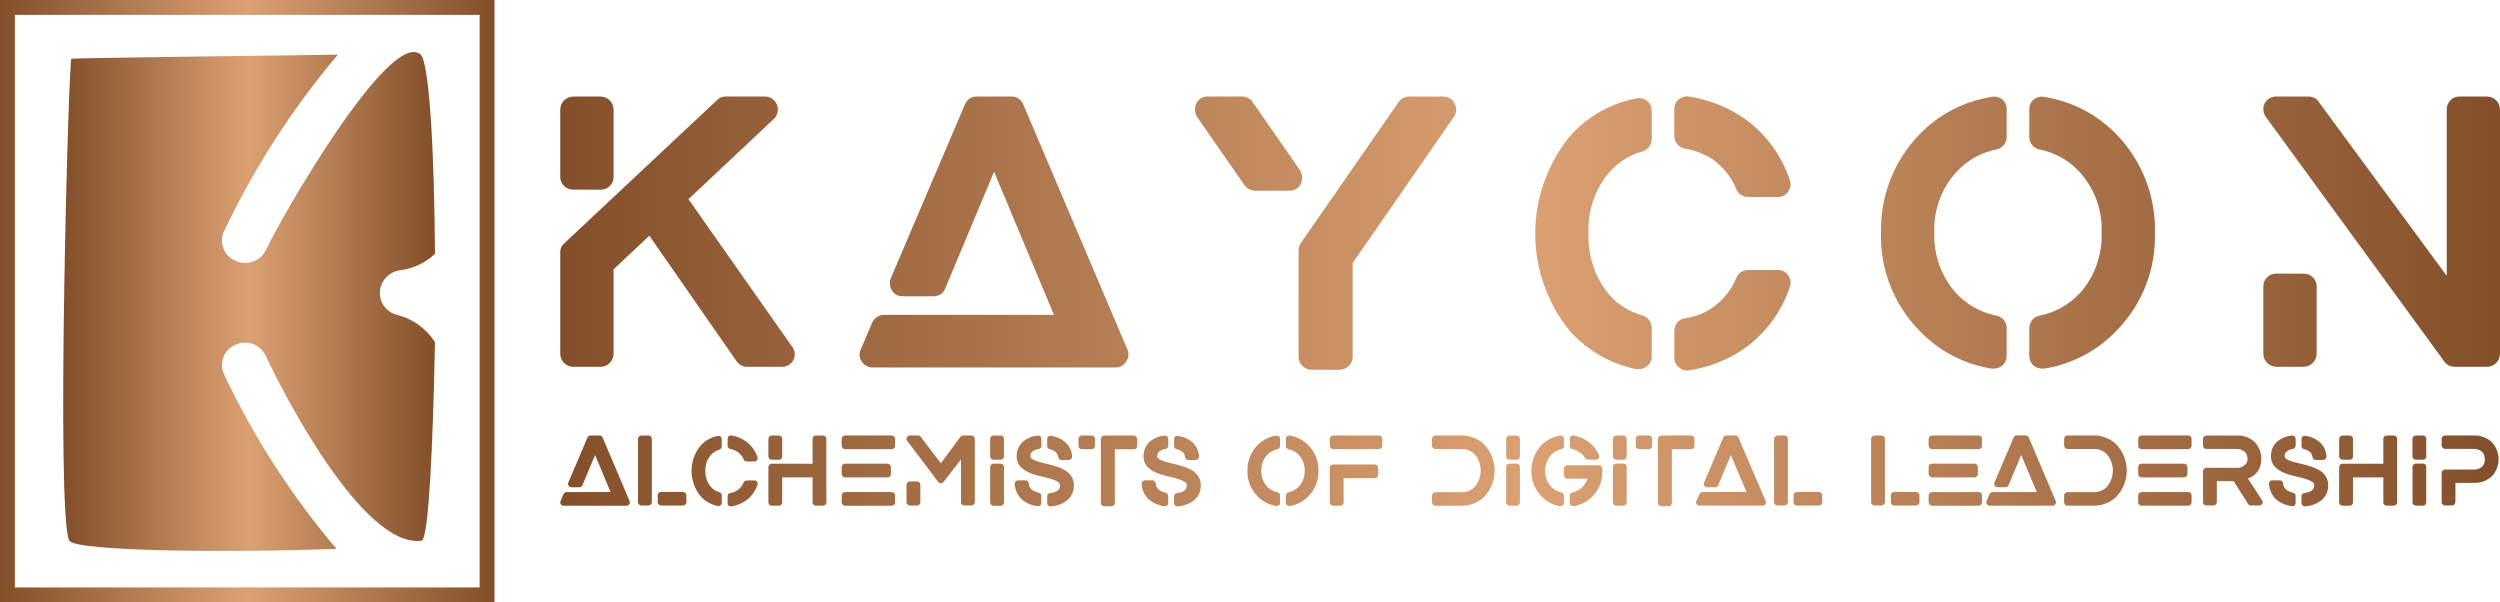 <svg width="415" height="100" viewBox="0 0 415 100" fill="none" xmlns="http://www.w3.org/2000/svg">
<path d="M104.513 83.178C104.549 83.261 104.563 83.351 104.554 83.44C104.544 83.53 104.512 83.615 104.459 83.688C104.414 83.768 104.348 83.835 104.268 83.88C104.188 83.926 104.097 83.949 104.006 83.947H93.551C93.459 83.947 93.369 83.923 93.288 83.879C93.21 83.837 93.145 83.774 93.1 83.697C93.044 83.624 93.01 83.536 93.002 83.445C92.994 83.353 93.011 83.26 93.053 83.178L93.54 82.031C93.581 81.931 93.65 81.844 93.74 81.783C93.829 81.722 93.935 81.688 94.043 81.687H101.356L98.781 75.53L96.675 80.555C96.637 80.655 96.567 80.74 96.478 80.798C96.386 80.856 96.28 80.886 96.172 80.884H94.855C94.761 80.887 94.668 80.865 94.586 80.821C94.503 80.776 94.433 80.712 94.383 80.633C94.34 80.555 94.313 80.469 94.304 80.381C94.293 80.291 94.304 80.199 94.336 80.114L97.523 72.633C97.562 72.532 97.631 72.444 97.72 72.382C97.809 72.318 97.916 72.285 98.026 72.287H99.533C99.643 72.285 99.75 72.318 99.839 72.382C99.928 72.444 99.997 72.532 100.037 72.633L104.513 83.178ZM107.655 72.298C107.799 72.302 107.936 72.361 108.038 72.463C108.141 72.565 108.2 72.702 108.204 72.846V83.369C108.2 83.513 108.141 83.65 108.038 83.752C107.936 83.854 107.799 83.913 107.655 83.917H106.46C106.316 83.913 106.179 83.854 106.077 83.752C105.975 83.65 105.916 83.513 105.912 83.369V72.846C105.916 72.702 105.975 72.565 106.077 72.463C106.179 72.361 106.316 72.302 106.46 72.298H107.655ZM113.385 81.666C113.459 81.665 113.532 81.678 113.599 81.707C113.667 81.736 113.728 81.778 113.778 81.832C113.828 81.882 113.867 81.943 113.894 82.009C113.921 82.075 113.935 82.146 113.934 82.217V83.364C113.935 83.435 113.921 83.506 113.894 83.572C113.867 83.638 113.828 83.699 113.778 83.749C113.728 83.803 113.667 83.846 113.599 83.874C113.532 83.903 113.459 83.916 113.385 83.915H109.727C109.653 83.916 109.581 83.903 109.513 83.874C109.445 83.846 109.385 83.803 109.335 83.749C109.284 83.699 109.245 83.638 109.218 83.572C109.191 83.506 109.178 83.435 109.178 83.364V82.217C109.178 82.146 109.191 82.075 109.218 82.009C109.245 81.943 109.284 81.882 109.335 81.832C109.385 81.778 109.445 81.736 109.513 81.707C109.581 81.678 109.653 81.665 109.727 81.666H113.385ZM121.253 74.537C121.122 74.517 121.003 74.45 120.916 74.35C120.83 74.249 120.782 74.121 120.782 73.989V72.842C120.778 72.761 120.794 72.681 120.826 72.608C120.859 72.534 120.908 72.469 120.97 72.418C121.03 72.367 121.1 72.329 121.176 72.308C121.252 72.286 121.332 72.281 121.41 72.293C122.273 72.425 123.095 72.753 123.812 73.252C124.716 73.902 125.391 74.819 125.744 75.875C125.775 75.957 125.786 76.046 125.775 76.134C125.764 76.222 125.731 76.306 125.68 76.378C125.631 76.452 125.563 76.511 125.483 76.551C125.404 76.591 125.316 76.609 125.227 76.605H123.971C123.863 76.608 123.757 76.581 123.663 76.528C123.57 76.471 123.498 76.386 123.459 76.285C123.242 75.758 122.876 75.305 122.407 74.982C122.059 74.758 121.668 74.609 121.26 74.542L121.253 74.537ZM125.227 79.751C125.316 79.746 125.404 79.765 125.483 79.805C125.563 79.844 125.631 79.904 125.68 79.978C125.731 80.05 125.764 80.133 125.775 80.221C125.786 80.309 125.775 80.398 125.744 80.481C125.391 81.536 124.716 82.454 123.812 83.103C123.095 83.602 122.273 83.93 121.41 84.062H121.33C121.265 84.066 121.2 84.056 121.138 84.034C121.077 84.012 121.02 83.977 120.972 83.933C120.91 83.886 120.86 83.824 120.827 83.752C120.794 83.681 120.78 83.603 120.784 83.525V82.378C120.782 82.247 120.826 82.12 120.909 82.018C120.99 81.915 121.108 81.847 121.237 81.829C121.654 81.776 122.052 81.625 122.4 81.39C122.869 81.066 123.235 80.613 123.452 80.086C123.495 79.987 123.569 79.906 123.663 79.853C123.758 79.795 123.867 79.765 123.978 79.767L125.227 79.751ZM119.605 72.479C119.671 72.528 119.724 72.592 119.759 72.666C119.795 72.74 119.812 72.821 119.809 72.903V74.127C119.808 74.245 119.767 74.359 119.691 74.449C119.617 74.546 119.516 74.62 119.401 74.662C119.282 74.684 119.167 74.721 119.057 74.771C118.651 74.95 118.287 75.211 117.989 75.539C117.37 76.272 117.051 77.211 117.094 78.169C117.052 79.131 117.372 80.075 117.989 80.814C118.365 81.239 118.856 81.544 119.404 81.693C119.519 81.725 119.621 81.795 119.694 81.891C119.769 81.981 119.811 82.095 119.812 82.213V83.452C119.814 83.534 119.797 83.616 119.762 83.689C119.726 83.763 119.673 83.827 119.608 83.876C119.507 83.962 119.379 84.006 119.247 84.001H119.129C118.032 83.773 117.036 83.2 116.287 82.367C115.322 81.182 114.795 79.701 114.795 78.173C114.795 76.645 115.322 75.164 116.287 73.98C117.03 73.144 118.03 72.579 119.129 72.373C119.212 72.351 119.298 72.35 119.381 72.369C119.464 72.388 119.541 72.428 119.605 72.484V72.479ZM128.101 76.312C127.957 76.308 127.82 76.249 127.718 76.147C127.616 76.045 127.556 75.908 127.552 75.764V72.846C127.556 72.702 127.616 72.565 127.718 72.463C127.82 72.361 127.957 72.302 128.101 72.298H129.296C129.369 72.296 129.442 72.31 129.509 72.338C129.577 72.367 129.638 72.409 129.688 72.463C129.738 72.514 129.778 72.574 129.805 72.64C129.831 72.706 129.845 72.777 129.844 72.849V75.773C129.845 75.844 129.831 75.915 129.805 75.981C129.778 76.047 129.738 76.107 129.688 76.158C129.638 76.212 129.577 76.254 129.509 76.283C129.442 76.311 129.369 76.325 129.296 76.323L128.101 76.312ZM136.629 72.291C136.773 72.295 136.91 72.354 137.012 72.456C137.114 72.558 137.173 72.695 137.177 72.84V83.394C137.173 83.538 137.114 83.675 137.012 83.777C136.91 83.879 136.773 83.938 136.629 83.942H135.434C135.361 83.944 135.288 83.93 135.22 83.901C135.153 83.873 135.092 83.83 135.042 83.777C134.992 83.726 134.952 83.666 134.925 83.6C134.898 83.533 134.885 83.463 134.885 83.391V79.252H129.844V83.398C129.845 83.469 129.831 83.54 129.805 83.606C129.778 83.672 129.738 83.733 129.688 83.783C129.638 83.837 129.577 83.88 129.509 83.908C129.442 83.937 129.369 83.951 129.296 83.949H128.101C127.957 83.945 127.82 83.886 127.718 83.784C127.616 83.682 127.556 83.544 127.552 83.4V77.525C127.556 77.381 127.616 77.243 127.718 77.141C127.82 77.039 127.957 76.98 128.101 76.976H134.885V72.846C134.885 72.775 134.898 72.704 134.925 72.638C134.952 72.572 134.992 72.512 135.042 72.461C135.092 72.407 135.153 72.365 135.22 72.336C135.288 72.308 135.361 72.294 135.434 72.296L136.629 72.291ZM148.03 81.682C148.104 81.68 148.176 81.694 148.244 81.723C148.312 81.751 148.372 81.794 148.422 81.848C148.474 81.901 148.514 81.964 148.541 82.032C148.568 82.101 148.581 82.175 148.579 82.249V83.396C148.58 83.467 148.566 83.538 148.539 83.604C148.512 83.67 148.473 83.73 148.422 83.781C148.372 83.835 148.312 83.877 148.244 83.906C148.176 83.934 148.104 83.948 148.03 83.947H140.273C140.129 83.943 139.992 83.883 139.89 83.781C139.788 83.68 139.729 83.542 139.725 83.398V82.251C139.724 82.176 139.738 82.102 139.766 82.033C139.795 81.964 139.837 81.902 139.89 81.85C139.94 81.797 140 81.756 140.066 81.727C140.132 81.699 140.204 81.684 140.276 81.684L148.03 81.682ZM140.271 79.248C140.127 79.244 139.99 79.184 139.888 79.082C139.786 78.981 139.727 78.843 139.723 78.699V77.52C139.727 77.376 139.786 77.239 139.888 77.137C139.99 77.035 140.127 76.976 140.271 76.972H147.323C147.398 76.971 147.472 76.984 147.541 77.013C147.61 77.041 147.672 77.084 147.724 77.137C147.777 77.187 147.818 77.247 147.847 77.313C147.875 77.379 147.89 77.451 147.89 77.523V78.701C147.89 78.773 147.875 78.845 147.847 78.911C147.818 78.977 147.777 79.037 147.724 79.087C147.672 79.14 147.61 79.183 147.541 79.211C147.472 79.239 147.398 79.254 147.323 79.252L140.271 79.248ZM148.03 72.291C148.104 72.289 148.176 72.303 148.244 72.332C148.312 72.36 148.372 72.403 148.422 72.457C148.473 72.507 148.512 72.567 148.539 72.633C148.566 72.7 148.58 72.77 148.579 72.842V73.989C148.581 74.063 148.568 74.136 148.541 74.205C148.514 74.274 148.474 74.337 148.422 74.39C148.372 74.444 148.312 74.486 148.244 74.515C148.176 74.543 148.104 74.557 148.03 74.555H140.273C140.201 74.556 140.13 74.541 140.064 74.513C139.997 74.484 139.938 74.442 139.888 74.39C139.835 74.338 139.792 74.275 139.764 74.207C139.735 74.138 139.721 74.063 139.723 73.989V72.842C139.727 72.698 139.786 72.56 139.888 72.458C139.99 72.356 140.127 72.297 140.271 72.293L148.03 72.291ZM161.27 72.291C161.415 72.295 161.552 72.354 161.654 72.456C161.756 72.558 161.815 72.695 161.819 72.84V83.362C161.815 83.506 161.756 83.643 161.654 83.745C161.552 83.847 161.415 83.906 161.27 83.91H160.076C160.002 83.912 159.93 83.898 159.862 83.87C159.794 83.841 159.734 83.799 159.684 83.745C159.633 83.694 159.594 83.634 159.567 83.568C159.54 83.502 159.526 83.431 159.527 83.359V76.269L156.621 80.007C156.568 80.072 156.501 80.125 156.425 80.16C156.349 80.195 156.265 80.213 156.181 80.211C156.095 80.211 156.009 80.192 155.93 80.157C155.851 80.124 155.785 80.066 155.742 79.991L150.589 73.175C150.526 73.094 150.487 72.996 150.479 72.894C150.471 72.791 150.494 72.689 150.544 72.599C150.594 72.509 150.664 72.432 150.748 72.373C150.831 72.315 150.93 72.285 151.031 72.287H152.414C152.5 72.286 152.585 72.306 152.662 72.346C152.738 72.385 152.804 72.443 152.854 72.513L156.184 76.911L159.434 72.513C159.486 72.442 159.554 72.384 159.633 72.345C159.712 72.305 159.799 72.285 159.888 72.287H161.27V72.291ZM152.224 79.912C152.295 79.911 152.366 79.924 152.432 79.951C152.498 79.978 152.558 80.018 152.609 80.068C152.663 80.118 152.705 80.179 152.734 80.246C152.762 80.314 152.776 80.387 152.775 80.46V83.366C152.771 83.51 152.711 83.648 152.609 83.75C152.507 83.852 152.37 83.911 152.226 83.915H151.031C150.887 83.911 150.75 83.852 150.648 83.75C150.546 83.648 150.487 83.51 150.483 83.366V80.463C150.481 80.392 150.494 80.321 150.52 80.255C150.547 80.189 150.586 80.129 150.637 80.079C150.688 80.029 150.748 79.99 150.814 79.963C150.88 79.936 150.951 79.922 151.022 79.923L152.224 79.912ZM166.108 76.965C166.182 76.963 166.256 76.977 166.324 77.006C166.393 77.035 166.454 77.078 166.504 77.133C166.555 77.186 166.596 77.249 166.623 77.318C166.649 77.387 166.662 77.46 166.661 77.534V83.407C166.661 83.478 166.648 83.549 166.621 83.615C166.594 83.682 166.554 83.742 166.504 83.792C166.454 83.846 166.393 83.889 166.326 83.917C166.258 83.946 166.185 83.96 166.112 83.958H164.917C164.773 83.954 164.636 83.895 164.534 83.793C164.432 83.691 164.373 83.554 164.369 83.409V77.525C164.368 77.452 164.382 77.38 164.409 77.313C164.436 77.246 164.476 77.184 164.528 77.133C164.577 77.08 164.637 77.039 164.703 77.01C164.769 76.982 164.841 76.967 164.913 76.967L166.108 76.965ZM166.108 72.3C166.181 72.298 166.254 72.312 166.321 72.341C166.389 72.369 166.45 72.412 166.5 72.466C166.55 72.516 166.59 72.576 166.617 72.642C166.643 72.709 166.657 72.779 166.656 72.851V75.75C166.658 75.824 166.645 75.897 166.618 75.966C166.591 76.035 166.551 76.098 166.5 76.151C166.45 76.205 166.389 76.248 166.321 76.276C166.254 76.305 166.181 76.318 166.108 76.317H164.917C164.845 76.317 164.774 76.302 164.708 76.274C164.641 76.245 164.582 76.204 164.532 76.151C164.479 76.099 164.436 76.037 164.408 75.968C164.379 75.899 164.365 75.825 164.367 75.75V72.846C164.371 72.702 164.43 72.565 164.532 72.463C164.634 72.361 164.771 72.302 164.915 72.298L166.108 72.3ZM176.881 78.126C177.305 78.381 177.658 78.737 177.91 79.162C178.147 79.575 178.269 80.045 178.264 80.522C178.289 81.053 178.177 81.583 177.939 82.059C177.701 82.535 177.345 82.943 176.904 83.242C176.167 83.727 175.318 84.013 174.438 84.073H174.374C174.309 84.075 174.245 84.063 174.185 84.039C174.124 84.014 174.069 83.978 174.023 83.933C173.964 83.883 173.917 83.82 173.884 83.75C173.852 83.679 173.835 83.603 173.835 83.525V82.392C173.834 82.258 173.884 82.129 173.975 82.031C174.064 81.93 174.186 81.863 174.32 81.843C174.724 81.819 175.117 81.701 175.467 81.499C175.661 81.391 175.811 81.218 175.891 81.011C175.937 80.869 175.958 80.721 175.954 80.571C175.96 80.465 175.937 80.359 175.887 80.264C175.837 80.17 175.762 80.091 175.671 80.037C175.308 79.799 174.91 79.619 174.492 79.501L174.241 79.422C173.718 79.271 173.236 79.151 172.797 79.062L172.343 78.953L172.171 78.905C171.765 78.802 171.365 78.671 170.977 78.513C170.41 78.285 169.892 77.95 169.453 77.525C169.223 77.284 169.044 76.999 168.928 76.688C168.811 76.376 168.758 76.044 168.773 75.712C168.761 75.226 168.863 74.745 169.071 74.306C169.278 73.867 169.585 73.483 169.968 73.184C170.631 72.676 171.428 72.37 172.262 72.305C172.34 72.293 172.42 72.299 172.495 72.323C172.57 72.348 172.639 72.389 172.695 72.445C172.752 72.496 172.798 72.559 172.829 72.63C172.86 72.7 172.876 72.776 172.876 72.853V73.987C172.878 74.118 172.834 74.245 172.751 74.347C172.713 74.397 172.664 74.439 172.609 74.471C172.554 74.502 172.493 74.521 172.429 74.528C172.293 74.545 172.159 74.574 172.028 74.614C171.797 74.691 171.579 74.805 171.385 74.952C171.272 75.044 171.181 75.16 171.117 75.29C171.067 75.453 171.04 75.622 171.038 75.793C171.047 75.897 171.098 75.993 171.178 76.061C171.365 76.232 171.584 76.365 171.822 76.453C171.947 76.506 172.167 76.581 172.482 76.679L174.445 77.167L174.54 77.198C175.032 77.335 175.388 77.439 175.607 77.514C176.056 77.663 176.484 77.87 176.881 78.126ZM174.256 74.574C174.134 74.544 174.025 74.474 173.948 74.374C173.871 74.274 173.83 74.151 173.833 74.025V72.878C173.832 72.796 173.85 72.716 173.886 72.642C173.921 72.569 173.973 72.505 174.037 72.454C174.093 72.4 174.164 72.364 174.241 72.352C174.316 72.34 174.392 72.34 174.467 72.352C175.288 72.456 176.065 72.782 176.714 73.295C177.09 73.593 177.397 73.97 177.614 74.398C177.831 74.827 177.952 75.297 177.969 75.777C177.972 75.851 177.96 75.925 177.933 75.995C177.907 76.064 177.867 76.128 177.816 76.182C177.765 76.236 177.704 76.279 177.636 76.309C177.568 76.339 177.495 76.356 177.421 76.358H176.197C176.063 76.358 175.934 76.308 175.836 76.217C175.786 76.174 175.746 76.121 175.716 76.062C175.686 76.003 175.669 75.938 175.664 75.872C175.634 75.627 175.542 75.393 175.397 75.192C175.122 74.898 174.768 74.691 174.377 74.596C174.354 74.599 174.332 74.593 174.313 74.58L174.256 74.574ZM172.418 81.782C172.543 81.802 172.656 81.869 172.733 81.97C172.814 82.067 172.858 82.189 172.858 82.314V83.48C172.859 83.56 172.843 83.639 172.81 83.712C172.778 83.785 172.73 83.851 172.67 83.903C172.568 83.986 172.44 84.03 172.309 84.028H172.23C171.359 83.923 170.531 83.593 169.827 83.069C169.418 82.739 169.083 82.326 168.845 81.857C168.607 81.388 168.47 80.874 168.445 80.349C168.432 80.271 168.439 80.191 168.463 80.116C168.488 80.041 168.529 79.972 168.585 79.916C168.636 79.859 168.699 79.813 168.77 79.782C168.84 79.751 168.916 79.735 168.993 79.735H170.233C170.302 79.734 170.371 79.747 170.436 79.772C170.501 79.798 170.559 79.836 170.609 79.885C170.712 79.981 170.774 80.113 170.782 80.254C170.793 80.505 170.87 80.749 171.005 80.96C171.14 81.172 171.328 81.345 171.55 81.462C171.822 81.607 172.112 81.713 172.414 81.777L172.418 81.782ZM181.197 72.296C181.271 72.295 181.345 72.31 181.414 72.338C181.482 72.366 181.545 72.408 181.597 72.46C181.649 72.513 181.691 72.575 181.719 72.644C181.748 72.712 181.762 72.786 181.762 72.86V74.007C181.762 74.081 181.748 74.155 181.719 74.223C181.691 74.292 181.649 74.354 181.597 74.407C181.545 74.459 181.482 74.501 181.414 74.529C181.345 74.557 181.271 74.572 181.197 74.571H179.579C179.507 74.572 179.435 74.557 179.369 74.528C179.303 74.5 179.243 74.458 179.193 74.406C179.14 74.354 179.098 74.291 179.069 74.222C179.041 74.153 179.027 74.079 179.028 74.005V72.858C179.027 72.783 179.041 72.709 179.069 72.64C179.098 72.571 179.14 72.508 179.193 72.457C179.243 72.404 179.303 72.362 179.369 72.334C179.435 72.305 179.507 72.291 179.579 72.291L181.197 72.296ZM188.224 72.296C188.296 72.295 188.368 72.31 188.434 72.338C188.5 72.367 188.56 72.409 188.609 72.461C188.663 72.513 188.705 72.576 188.734 72.644C188.762 72.713 188.776 72.788 188.775 72.862V74.009C188.776 74.084 188.762 74.158 188.734 74.227C188.705 74.296 188.663 74.358 188.609 74.41C188.56 74.463 188.5 74.505 188.434 74.533C188.368 74.561 188.296 74.576 188.224 74.576H185.062V83.496C185.058 83.64 184.999 83.777 184.897 83.879C184.795 83.981 184.658 84.04 184.513 84.044H183.305C183.231 84.045 183.157 84.031 183.088 84.003C183.019 83.974 182.956 83.932 182.904 83.879C182.852 83.829 182.81 83.769 182.781 83.703C182.753 83.637 182.738 83.565 182.739 83.493V72.862C182.738 72.788 182.753 72.715 182.781 72.646C182.809 72.577 182.851 72.515 182.903 72.462C182.956 72.41 183.018 72.368 183.087 72.34C183.155 72.312 183.229 72.297 183.303 72.298H188.22L188.224 72.296ZM197.946 78.121C198.369 78.376 198.723 78.732 198.975 79.157C199.212 79.571 199.334 80.04 199.329 80.517C199.354 81.049 199.242 81.578 199.004 82.055C198.766 82.531 198.409 82.938 197.969 83.237C197.232 83.722 196.383 84.009 195.503 84.069H195.439C195.373 84.072 195.308 84.061 195.246 84.037C195.185 84.014 195.129 83.979 195.081 83.933C195.022 83.883 194.975 83.82 194.942 83.75C194.91 83.679 194.893 83.603 194.893 83.525V82.392C194.892 82.258 194.942 82.129 195.033 82.031C195.122 81.93 195.244 81.863 195.378 81.843C195.782 81.819 196.175 81.701 196.525 81.499C196.719 81.391 196.869 81.218 196.949 81.011C196.995 80.869 197.016 80.721 197.012 80.571C197.018 80.465 196.995 80.359 196.945 80.264C196.895 80.17 196.821 80.091 196.729 80.037C196.366 79.799 195.968 79.619 195.55 79.501L195.299 79.422C194.776 79.271 194.294 79.151 193.855 79.062L193.401 78.953L193.229 78.905C192.823 78.802 192.423 78.671 192.035 78.513C191.468 78.285 190.951 77.95 190.511 77.525C190.281 77.284 190.103 76.999 189.986 76.688C189.869 76.376 189.816 76.044 189.831 75.712C189.819 75.226 189.921 74.745 190.129 74.306C190.336 73.867 190.643 73.483 191.026 73.184C191.69 72.676 192.486 72.37 193.32 72.305C193.398 72.293 193.478 72.299 193.553 72.323C193.628 72.348 193.697 72.389 193.753 72.445C193.81 72.496 193.856 72.559 193.887 72.63C193.918 72.7 193.934 72.776 193.934 72.853V73.987C193.936 74.118 193.892 74.245 193.809 74.347C193.771 74.397 193.722 74.439 193.667 74.471C193.612 74.502 193.551 74.521 193.488 74.528C193.351 74.545 193.217 74.574 193.086 74.614C192.855 74.691 192.637 74.805 192.443 74.952C192.33 75.044 192.239 75.16 192.175 75.29C192.125 75.453 192.098 75.622 192.096 75.793C192.105 75.897 192.156 75.993 192.236 76.061C192.423 76.232 192.642 76.365 192.88 76.453C193.005 76.506 193.225 76.581 193.54 76.679L195.503 77.167L195.598 77.198C196.091 77.335 196.446 77.439 196.666 77.514C197.119 77.662 197.551 77.868 197.953 78.126L197.946 78.121ZM195.324 74.571C195.201 74.542 195.092 74.472 195.015 74.372C194.938 74.272 194.897 74.149 194.9 74.023V72.876C194.899 72.794 194.917 72.714 194.953 72.64C194.988 72.567 195.04 72.502 195.104 72.452C195.16 72.398 195.231 72.362 195.308 72.35C195.383 72.338 195.459 72.338 195.534 72.35C196.355 72.453 197.132 72.779 197.781 73.293C198.157 73.591 198.464 73.968 198.681 74.396C198.898 74.825 199.019 75.295 199.037 75.775C199.039 75.849 199.027 75.923 199 75.993C198.974 76.062 198.934 76.126 198.883 76.179C198.832 76.233 198.771 76.277 198.703 76.307C198.635 76.337 198.562 76.353 198.488 76.355H197.264C197.13 76.356 197.001 76.306 196.904 76.215C196.853 76.171 196.812 76.119 196.783 76.06C196.753 76.001 196.736 75.936 196.731 75.87C196.701 75.624 196.609 75.39 196.464 75.19C196.189 74.896 195.835 74.689 195.444 74.594C195.421 74.597 195.399 74.591 195.38 74.578L195.324 74.571ZM193.485 81.78C193.61 81.8 193.723 81.867 193.8 81.968C193.881 82.064 193.925 82.186 193.925 82.312V83.48C193.926 83.56 193.91 83.639 193.878 83.712C193.845 83.785 193.797 83.851 193.737 83.903C193.635 83.986 193.507 84.03 193.376 84.028H193.297C192.426 83.923 191.598 83.593 190.894 83.069C190.485 82.739 190.151 82.326 189.912 81.857C189.674 81.388 189.537 80.874 189.512 80.349C189.5 80.271 189.506 80.191 189.53 80.116C189.555 80.041 189.597 79.972 189.652 79.916C189.704 79.859 189.767 79.813 189.837 79.782C189.907 79.751 189.983 79.735 190.06 79.735H191.3C191.37 79.734 191.439 79.747 191.503 79.772C191.568 79.798 191.627 79.836 191.676 79.885C191.779 79.981 191.841 80.113 191.849 80.254C191.86 80.505 191.937 80.749 192.072 80.96C192.207 81.172 192.395 81.345 192.617 81.462C192.888 81.609 193.178 81.716 193.478 81.782L193.485 81.78ZM212.299 72.42C212.361 72.472 212.41 72.537 212.443 72.61C212.475 72.684 212.491 72.764 212.487 72.844V74.023C212.49 74.151 212.448 74.277 212.367 74.377C212.287 74.478 212.174 74.546 212.048 74.571C211.39 74.701 210.79 75.037 210.336 75.53C210.012 75.882 209.76 76.293 209.596 76.742C209.431 77.191 209.357 77.668 209.377 78.146C209.339 79.114 209.684 80.059 210.336 80.775C210.794 81.261 211.393 81.59 212.048 81.718C212.174 81.743 212.287 81.812 212.367 81.912C212.448 82.013 212.49 82.138 212.487 82.267V83.446C212.489 83.526 212.472 83.605 212.44 83.678C212.407 83.751 212.359 83.817 212.299 83.87C212.196 83.949 212.069 83.993 211.939 83.994H211.839C210.644 83.806 209.544 83.226 208.713 82.346C208.175 81.794 207.753 81.138 207.472 80.42C207.191 79.701 207.058 78.933 207.079 78.162C207.059 77.386 207.194 76.614 207.474 75.89C207.755 75.167 208.176 74.506 208.713 73.946C209.548 73.073 210.646 72.499 211.839 72.311C211.918 72.296 212 72.297 212.078 72.317C212.156 72.336 212.23 72.372 212.292 72.422L212.299 72.42ZM217.232 73.943C217.769 74.504 218.191 75.165 218.471 75.889C218.752 76.613 218.886 77.386 218.866 78.162C218.887 78.933 218.754 79.701 218.473 80.42C218.192 81.138 217.77 81.794 217.232 82.346C216.401 83.226 215.301 83.806 214.106 83.994H214.011C213.88 83.993 213.754 83.949 213.65 83.87C213.59 83.817 213.542 83.751 213.51 83.678C213.477 83.605 213.461 83.526 213.462 83.446V82.267C213.459 82.138 213.502 82.013 213.582 81.912C213.662 81.812 213.776 81.743 213.902 81.718C214.557 81.59 215.155 81.261 215.613 80.775C216.266 80.059 216.61 79.114 216.572 78.146C216.593 77.668 216.518 77.191 216.354 76.742C216.189 76.293 215.938 75.882 215.613 75.53C215.159 75.037 214.56 74.701 213.902 74.571C213.776 74.546 213.662 74.478 213.582 74.377C213.502 74.277 213.459 74.151 213.462 74.023V72.844C213.459 72.763 213.475 72.682 213.51 72.608C213.544 72.535 213.595 72.47 213.659 72.42C213.721 72.368 213.794 72.331 213.873 72.312C213.952 72.293 214.034 72.292 214.113 72.309C215.301 72.5 216.394 73.075 217.225 73.946L217.232 73.943ZM228.21 77.101C228.284 77.101 228.357 77.115 228.426 77.143C228.494 77.172 228.557 77.213 228.609 77.266C228.662 77.318 228.703 77.38 228.732 77.449C228.76 77.518 228.774 77.591 228.774 77.665V78.828C228.774 78.9 228.76 78.972 228.731 79.038C228.703 79.104 228.661 79.164 228.608 79.214C228.556 79.267 228.494 79.309 228.425 79.338C228.356 79.366 228.282 79.38 228.207 79.379H223.037V83.4C223.038 83.472 223.024 83.543 222.997 83.609C222.97 83.675 222.931 83.735 222.88 83.786C222.83 83.839 222.77 83.882 222.702 83.91C222.634 83.939 222.562 83.953 222.488 83.951H221.294C221.149 83.948 221.011 83.889 220.909 83.787C220.806 83.685 220.747 83.547 220.743 83.403V77.668C220.742 77.593 220.756 77.519 220.784 77.45C220.812 77.381 220.855 77.319 220.908 77.266C220.958 77.214 221.018 77.172 221.084 77.144C221.15 77.115 221.222 77.101 221.294 77.101H228.21ZM228.917 72.296C229.061 72.299 229.198 72.359 229.3 72.461C229.402 72.563 229.461 72.7 229.465 72.844V73.991C229.467 74.066 229.453 74.14 229.424 74.209C229.396 74.278 229.353 74.34 229.3 74.392C229.25 74.445 229.191 74.486 229.124 74.515C229.058 74.543 228.987 74.558 228.914 74.558H221.298C221.226 74.558 221.155 74.543 221.088 74.515C221.022 74.486 220.962 74.445 220.913 74.392C220.859 74.34 220.817 74.278 220.789 74.209C220.76 74.14 220.746 74.066 220.747 73.991V72.844C220.751 72.7 220.811 72.562 220.913 72.46C221.016 72.358 221.154 72.299 221.298 72.296H228.917ZM244.732 72.704C245.388 72.956 245.978 73.354 246.459 73.866C247.52 75.03 248.108 76.548 248.108 78.122C248.108 79.697 247.52 81.214 246.459 82.378C245.978 82.891 245.388 83.288 244.732 83.541C244.09 83.809 243.401 83.948 242.705 83.949H238.256C238.111 83.945 237.974 83.886 237.872 83.784C237.77 83.682 237.711 83.544 237.707 83.4V82.267C237.706 82.192 237.72 82.118 237.748 82.049C237.777 81.98 237.819 81.918 237.873 81.866C237.922 81.813 237.982 81.772 238.048 81.743C238.114 81.715 238.186 81.7 238.258 81.7H242.655C243.086 81.713 243.514 81.628 243.906 81.451C244.299 81.274 244.646 81.011 244.922 80.68C245.487 79.946 245.794 79.046 245.794 78.12C245.794 77.194 245.487 76.293 244.922 75.56C244.646 75.229 244.299 74.965 243.906 74.789C243.514 74.612 243.086 74.527 242.655 74.54H238.258C238.186 74.54 238.114 74.525 238.048 74.497C237.982 74.468 237.922 74.427 237.873 74.374C237.819 74.322 237.777 74.26 237.748 74.191C237.72 74.122 237.706 74.048 237.707 73.973V72.84C237.711 72.695 237.77 72.558 237.872 72.456C237.974 72.354 238.111 72.295 238.256 72.291H242.701C243.396 72.293 244.084 72.434 244.725 72.704H244.732ZM251.759 76.96C251.832 76.959 251.905 76.973 251.973 77.001C252.04 77.03 252.101 77.072 252.151 77.126C252.202 77.179 252.242 77.242 252.269 77.311C252.296 77.38 252.309 77.453 252.307 77.527V83.4C252.308 83.472 252.295 83.543 252.268 83.609C252.241 83.675 252.201 83.735 252.151 83.786C252.101 83.839 252.04 83.882 251.973 83.91C251.905 83.939 251.832 83.953 251.759 83.951H250.564C250.42 83.948 250.282 83.889 250.179 83.787C250.077 83.685 250.017 83.547 250.013 83.403V77.525C250.012 77.453 250.025 77.381 250.051 77.313C250.078 77.246 250.117 77.185 250.167 77.133C250.217 77.08 250.277 77.039 250.343 77.01C250.409 76.982 250.481 76.967 250.553 76.967L251.759 76.96ZM251.759 72.296C251.832 72.294 251.905 72.308 251.973 72.336C252.04 72.365 252.101 72.407 252.151 72.461C252.201 72.512 252.241 72.572 252.268 72.638C252.295 72.704 252.308 72.775 252.307 72.846V75.75C252.309 75.824 252.296 75.897 252.269 75.966C252.242 76.035 252.202 76.098 252.151 76.151C252.101 76.205 252.04 76.248 251.973 76.276C251.905 76.305 251.832 76.318 251.759 76.317H250.564C250.492 76.317 250.421 76.302 250.354 76.274C250.288 76.245 250.228 76.204 250.179 76.151C250.125 76.099 250.083 76.037 250.054 75.968C250.026 75.899 250.012 75.825 250.013 75.75V72.846C250.017 72.702 250.077 72.564 250.179 72.462C250.282 72.36 250.42 72.301 250.564 72.298L251.759 72.296ZM261.025 74.562C260.9 74.542 260.787 74.475 260.71 74.374C260.63 74.277 260.586 74.155 260.585 74.03V72.835C260.586 72.755 260.603 72.677 260.636 72.604C260.668 72.531 260.715 72.465 260.774 72.411C260.837 72.361 260.91 72.325 260.988 72.306C261.066 72.288 261.148 72.286 261.227 72.302C262.426 72.492 263.53 73.071 264.369 73.95C264.809 74.412 265.169 74.942 265.436 75.521C265.478 75.598 265.497 75.685 265.491 75.773C265.485 75.868 265.456 75.96 265.404 76.04C265.356 76.121 265.288 76.189 265.207 76.237C265.129 76.284 265.04 76.308 264.949 76.308H263.614C263.52 76.308 263.428 76.284 263.346 76.237C263.263 76.19 263.192 76.122 263.142 76.04C262.903 75.667 262.593 75.344 262.23 75.091C261.866 74.838 261.456 74.659 261.023 74.564L261.025 74.562ZM259.423 72.411C259.481 72.465 259.528 72.531 259.56 72.604C259.593 72.677 259.61 72.755 259.611 72.835V74.03C259.61 74.155 259.566 74.277 259.486 74.374C259.409 74.475 259.296 74.542 259.171 74.562C258.52 74.709 257.925 75.042 257.46 75.521C256.831 76.254 256.486 77.187 256.486 78.152C256.486 79.117 256.831 80.05 257.46 80.782C257.919 81.269 258.516 81.604 259.171 81.741C259.296 81.761 259.409 81.829 259.486 81.929C259.566 82.026 259.61 82.148 259.611 82.274V83.48C259.611 83.561 259.593 83.642 259.558 83.715C259.522 83.789 259.471 83.853 259.407 83.903C259.31 83.984 259.188 84.028 259.062 84.028H258.967C257.767 83.828 256.665 83.245 255.825 82.364C254.775 81.217 254.192 79.718 254.192 78.163C254.192 76.608 254.775 75.109 255.825 73.962C256.661 73.079 257.766 72.499 258.967 72.314C259.046 72.297 259.127 72.299 259.206 72.318C259.284 72.337 259.357 72.372 259.42 72.422L259.423 72.411ZM265.996 77.829C266.009 77.938 266.014 78.047 266.012 78.157C266.01 78.425 265.994 78.692 265.964 78.957C265.834 80.237 265.274 81.435 264.378 82.358C263.538 83.237 262.436 83.821 261.236 84.021H261.141C261.01 84.02 260.884 83.976 260.78 83.897C260.719 83.845 260.669 83.781 260.634 83.71C260.598 83.638 260.578 83.56 260.574 83.48V82.285C260.574 82.159 260.618 82.037 260.699 81.941C260.776 81.84 260.889 81.772 261.014 81.752C261.669 81.615 262.266 81.281 262.725 80.793C263.086 80.415 263.354 79.958 263.509 79.458H260.177C260.105 79.46 260.033 79.447 259.966 79.42C259.898 79.393 259.837 79.353 259.786 79.301C259.735 79.25 259.694 79.189 259.667 79.122C259.64 79.054 259.627 78.982 259.629 78.91V77.795C259.628 77.723 259.642 77.652 259.668 77.586C259.695 77.52 259.735 77.46 259.785 77.409C259.835 77.356 259.896 77.313 259.964 77.284C260.031 77.256 260.104 77.242 260.177 77.244H265.425C265.494 77.243 265.563 77.255 265.628 77.281C265.693 77.307 265.751 77.345 265.801 77.393C265.904 77.49 265.966 77.622 265.973 77.763V77.842L265.996 77.829ZM269.482 76.949C269.556 76.948 269.629 76.961 269.696 76.99C269.764 77.018 269.825 77.061 269.875 77.115C269.926 77.168 269.966 77.231 269.993 77.3C270.02 77.368 270.033 77.442 270.031 77.516V83.389C270.032 83.46 270.018 83.531 269.991 83.597C269.964 83.663 269.925 83.724 269.875 83.774C269.825 83.828 269.764 83.871 269.696 83.899C269.629 83.928 269.556 83.942 269.482 83.94H268.288C268.143 83.936 268.005 83.877 267.903 83.775C267.8 83.673 267.741 83.536 267.737 83.391V77.525C267.734 77.453 267.746 77.382 267.77 77.314C267.795 77.247 267.833 77.185 267.882 77.133C267.932 77.08 267.991 77.039 268.058 77.01C268.124 76.982 268.195 76.967 268.267 76.967L269.482 76.949ZM269.482 72.284C269.556 72.282 269.629 72.296 269.696 72.325C269.764 72.353 269.825 72.396 269.875 72.45C269.925 72.5 269.964 72.561 269.991 72.627C270.018 72.693 270.032 72.764 270.031 72.835V75.75C270.033 75.824 270.02 75.897 269.993 75.966C269.966 76.035 269.926 76.098 269.875 76.151C269.825 76.205 269.764 76.248 269.696 76.276C269.629 76.305 269.556 76.318 269.482 76.317H268.288C268.216 76.317 268.144 76.302 268.078 76.274C268.012 76.245 267.952 76.204 267.902 76.151C267.849 76.099 267.807 76.037 267.778 75.968C267.75 75.899 267.736 75.825 267.737 75.75V72.846C267.741 72.702 267.8 72.564 267.903 72.462C268.005 72.36 268.143 72.301 268.288 72.298L269.482 72.284ZM273.692 72.284C273.766 72.284 273.839 72.298 273.908 72.326C273.977 72.355 274.039 72.396 274.091 72.449C274.144 72.501 274.186 72.564 274.214 72.632C274.242 72.701 274.256 72.774 274.256 72.849V73.996C274.256 74.07 274.242 74.143 274.214 74.212C274.186 74.281 274.144 74.343 274.091 74.395C274.039 74.448 273.977 74.489 273.908 74.518C273.839 74.546 273.766 74.56 273.692 74.56H272.073C272.001 74.56 271.93 74.546 271.863 74.517C271.797 74.489 271.737 74.447 271.688 74.394C271.634 74.343 271.592 74.28 271.564 74.211C271.535 74.142 271.521 74.068 271.522 73.993V72.846C271.521 72.772 271.535 72.698 271.564 72.629C271.592 72.56 271.634 72.497 271.688 72.445C271.737 72.393 271.797 72.351 271.863 72.323C271.93 72.294 272.001 72.279 272.073 72.28L273.692 72.284ZM280.719 72.284C280.791 72.284 280.862 72.299 280.928 72.327C280.995 72.356 281.054 72.397 281.104 72.45C281.157 72.502 281.2 72.564 281.228 72.633C281.257 72.702 281.271 72.776 281.269 72.851V73.998C281.271 74.073 281.257 74.147 281.228 74.216C281.2 74.285 281.157 74.347 281.104 74.399C281.054 74.451 280.995 74.493 280.928 74.522C280.862 74.55 280.791 74.565 280.719 74.564H277.532V83.484C277.528 83.629 277.468 83.766 277.366 83.868C277.263 83.971 277.125 84.029 276.981 84.033H275.773C275.698 84.034 275.624 84.02 275.555 83.992C275.486 83.963 275.423 83.921 275.371 83.867C275.319 83.818 275.277 83.758 275.249 83.692C275.22 83.625 275.206 83.554 275.206 83.482V72.862C275.206 72.788 275.22 72.715 275.248 72.646C275.277 72.577 275.318 72.515 275.371 72.462C275.423 72.41 275.485 72.368 275.554 72.34C275.623 72.312 275.696 72.297 275.77 72.298L280.719 72.284ZM293.095 83.165C293.131 83.247 293.145 83.337 293.136 83.427C293.126 83.516 293.093 83.602 293.041 83.675C292.996 83.755 292.93 83.821 292.85 83.867C292.77 83.912 292.679 83.935 292.587 83.933H282.108C282.014 83.933 281.922 83.909 281.841 83.863C281.762 83.821 281.697 83.758 281.652 83.681C281.596 83.608 281.562 83.52 281.554 83.429C281.545 83.337 281.563 83.245 281.605 83.162L282.092 82.015C282.133 81.915 282.203 81.829 282.292 81.768C282.382 81.707 282.487 81.673 282.595 81.671H289.915L287.322 75.53L285.218 80.555C285.18 80.655 285.111 80.74 285.021 80.798C284.93 80.856 284.823 80.886 284.715 80.884H283.396C283.302 80.887 283.209 80.865 283.127 80.821C283.044 80.776 282.974 80.712 282.924 80.633C282.881 80.555 282.854 80.469 282.845 80.381C282.834 80.291 282.845 80.199 282.877 80.114L286.064 72.633C286.103 72.532 286.172 72.444 286.261 72.382C286.35 72.318 286.457 72.285 286.567 72.287H288.074C288.184 72.285 288.291 72.318 288.38 72.382C288.469 72.444 288.538 72.532 288.577 72.633L293.095 83.165ZM296.237 72.284C296.381 72.288 296.519 72.346 296.622 72.448C296.724 72.551 296.784 72.688 296.788 72.833V83.355C296.784 83.5 296.724 83.637 296.622 83.739C296.519 83.841 296.381 83.9 296.237 83.903H295.042C294.898 83.9 294.761 83.84 294.659 83.738C294.557 83.636 294.498 83.499 294.494 83.355V72.846C294.498 72.702 294.557 72.565 294.659 72.463C294.761 72.361 294.898 72.302 295.042 72.298L296.237 72.284ZM301.938 81.666C302.011 81.665 302.084 81.678 302.151 81.707C302.219 81.736 302.28 81.778 302.33 81.832C302.38 81.882 302.42 81.943 302.447 82.009C302.473 82.075 302.487 82.146 302.486 82.217V83.364C302.487 83.435 302.473 83.506 302.447 83.572C302.42 83.638 302.38 83.699 302.33 83.749C302.28 83.803 302.219 83.846 302.151 83.874C302.084 83.903 302.011 83.916 301.938 83.915H298.279C298.206 83.916 298.133 83.903 298.065 83.874C297.998 83.846 297.937 83.803 297.887 83.749C297.837 83.699 297.797 83.638 297.77 83.572C297.743 83.506 297.73 83.435 297.731 83.364V82.217C297.73 82.146 297.743 82.075 297.77 82.009C297.797 81.943 297.837 81.882 297.887 81.832C297.937 81.778 297.998 81.736 298.065 81.707C298.133 81.678 298.206 81.665 298.279 81.666H301.938ZM312.351 72.291C312.495 72.295 312.632 72.354 312.734 72.456C312.836 72.558 312.896 72.695 312.9 72.84V83.362C312.896 83.506 312.836 83.643 312.734 83.745C312.632 83.847 312.495 83.906 312.351 83.91H311.156C311.012 83.906 310.875 83.847 310.773 83.745C310.671 83.643 310.612 83.506 310.608 83.362V72.846C310.612 72.702 310.671 72.565 310.773 72.463C310.875 72.361 311.012 72.302 311.156 72.298L312.351 72.291ZM318.081 81.666C318.155 81.665 318.228 81.678 318.295 81.707C318.363 81.736 318.424 81.778 318.473 81.832C318.524 81.882 318.563 81.943 318.59 82.009C318.617 82.075 318.631 82.146 318.63 82.217V83.364C318.631 83.435 318.617 83.506 318.59 83.572C318.563 83.638 318.524 83.699 318.473 83.749C318.424 83.803 318.363 83.846 318.295 83.874C318.228 83.903 318.155 83.916 318.081 83.915H314.423C314.349 83.916 314.277 83.903 314.209 83.874C314.141 83.846 314.081 83.803 314.031 83.749C313.98 83.699 313.941 83.638 313.914 83.572C313.887 83.506 313.874 83.435 313.874 83.364V82.217C313.874 82.146 313.887 82.075 313.914 82.009C313.941 81.943 313.98 81.882 314.031 81.832C314.081 81.778 314.141 81.736 314.209 81.707C314.277 81.678 314.349 81.665 314.423 81.666H318.081ZM328.463 81.682C328.536 81.68 328.609 81.694 328.677 81.723C328.744 81.751 328.805 81.794 328.855 81.848C328.906 81.901 328.947 81.964 328.973 82.032C329 82.101 329.013 82.175 329.012 82.249V83.396C329.012 83.467 328.999 83.538 328.972 83.604C328.945 83.67 328.905 83.73 328.855 83.781C328.805 83.835 328.744 83.877 328.677 83.906C328.609 83.934 328.536 83.948 328.463 83.947H320.704C320.56 83.943 320.423 83.883 320.321 83.781C320.218 83.68 320.159 83.542 320.155 83.398V82.251C320.154 82.176 320.168 82.102 320.197 82.033C320.225 81.964 320.267 81.902 320.321 81.85C320.37 81.797 320.43 81.756 320.496 81.727C320.563 81.699 320.634 81.684 320.706 81.684L328.463 81.682ZM320.704 79.248C320.56 79.244 320.423 79.184 320.321 79.082C320.218 78.981 320.159 78.843 320.155 78.699V77.52C320.159 77.376 320.218 77.239 320.321 77.137C320.423 77.035 320.56 76.976 320.704 76.972H327.756C327.83 76.971 327.905 76.984 327.974 77.013C328.043 77.041 328.105 77.084 328.157 77.137C328.209 77.187 328.251 77.247 328.28 77.313C328.308 77.379 328.323 77.451 328.322 77.523V78.701C328.323 78.773 328.308 78.845 328.28 78.911C328.251 78.977 328.209 79.037 328.157 79.087C328.105 79.14 328.043 79.183 327.974 79.211C327.905 79.24 327.83 79.254 327.756 79.252L320.704 79.248ZM328.463 72.291C328.536 72.289 328.609 72.303 328.677 72.332C328.744 72.36 328.805 72.403 328.855 72.457C328.905 72.507 328.945 72.567 328.972 72.633C328.999 72.7 329.012 72.77 329.012 72.842V73.989C329.013 74.063 329 74.136 328.973 74.205C328.947 74.274 328.906 74.337 328.855 74.39C328.805 74.444 328.744 74.486 328.677 74.515C328.609 74.543 328.536 74.557 328.463 74.555H320.704C320.632 74.556 320.56 74.541 320.494 74.513C320.428 74.484 320.368 74.442 320.319 74.39C320.265 74.338 320.223 74.275 320.194 74.207C320.166 74.138 320.152 74.063 320.153 73.989V72.842C320.157 72.698 320.216 72.56 320.318 72.458C320.42 72.356 320.557 72.297 320.702 72.293L328.463 72.291ZM341.247 83.171C341.284 83.254 341.298 83.344 341.288 83.434C341.278 83.523 341.246 83.609 341.193 83.681C341.148 83.761 341.082 83.828 341.002 83.873C340.922 83.919 340.832 83.942 340.74 83.94H330.281C330.187 83.94 330.095 83.916 330.013 83.87C329.935 83.828 329.87 83.765 329.825 83.688C329.769 83.615 329.735 83.527 329.727 83.436C329.718 83.344 329.736 83.251 329.778 83.169L330.265 82.022C330.306 81.922 330.375 81.835 330.465 81.774C330.554 81.713 330.66 81.679 330.768 81.678H338.097L335.522 75.521L333.418 80.546C333.38 80.646 333.311 80.731 333.221 80.789C333.13 80.847 333.023 80.877 332.915 80.875H331.596C331.502 80.877 331.409 80.856 331.327 80.811C331.244 80.767 331.174 80.703 331.124 80.624C331.081 80.546 331.054 80.46 331.045 80.372C331.034 80.281 331.045 80.19 331.077 80.105L334.264 72.624C334.303 72.523 334.372 72.435 334.461 72.373C334.55 72.309 334.657 72.276 334.767 72.277H336.274C336.384 72.276 336.491 72.309 336.58 72.373C336.669 72.435 336.738 72.523 336.777 72.624L341.247 83.171ZM349.666 72.697C350.322 72.949 350.913 73.347 351.393 73.86C352.454 75.023 353.042 76.541 353.042 78.115C353.042 79.69 352.454 81.208 351.393 82.371C350.913 82.884 350.322 83.281 349.666 83.534C349.024 83.803 348.335 83.941 347.64 83.942H343.195C343.05 83.938 342.913 83.879 342.811 83.777C342.709 83.675 342.65 83.538 342.646 83.394V82.26C342.645 82.186 342.659 82.111 342.687 82.042C342.716 81.973 342.758 81.911 342.812 81.859C342.861 81.806 342.921 81.765 342.987 81.736C343.053 81.708 343.125 81.693 343.197 81.693H347.594C348.025 81.706 348.452 81.621 348.845 81.444C349.238 81.268 349.585 81.004 349.861 80.673C350.426 79.94 350.733 79.039 350.733 78.113C350.733 77.187 350.426 76.287 349.861 75.553C349.585 75.222 349.238 74.959 348.845 74.782C348.452 74.605 348.025 74.52 347.594 74.533H343.197C343.125 74.533 343.053 74.518 342.987 74.49C342.921 74.462 342.861 74.42 342.812 74.367C342.758 74.315 342.716 74.253 342.687 74.184C342.659 74.115 342.645 74.041 342.646 73.966V72.833C342.65 72.689 342.709 72.551 342.811 72.449C342.913 72.347 343.05 72.288 343.195 72.284H347.64C348.333 72.29 349.019 72.432 349.657 72.704L349.666 72.697ZM363.251 81.68C363.324 81.678 363.397 81.692 363.465 81.721C363.532 81.749 363.593 81.792 363.643 81.845C363.694 81.899 363.734 81.961 363.761 82.03C363.788 82.099 363.801 82.173 363.799 82.246V83.394C363.8 83.465 363.787 83.536 363.76 83.602C363.733 83.668 363.693 83.728 363.643 83.779C363.593 83.833 363.532 83.875 363.465 83.904C363.397 83.932 363.324 83.946 363.251 83.944H355.492C355.347 83.94 355.21 83.881 355.108 83.779C355.006 83.677 354.947 83.54 354.943 83.396V82.249C354.942 82.174 354.956 82.1 354.984 82.031C355.013 81.962 355.055 81.9 355.109 81.848C355.158 81.795 355.218 81.753 355.284 81.725C355.35 81.697 355.422 81.682 355.494 81.682L363.251 81.68ZM355.492 79.245C355.347 79.241 355.21 79.182 355.108 79.08C355.006 78.978 354.947 78.841 354.943 78.697V77.518C354.947 77.374 355.006 77.237 355.108 77.135C355.21 77.033 355.347 76.974 355.492 76.969H362.544C362.618 76.968 362.692 76.982 362.761 77.011C362.83 77.039 362.893 77.082 362.945 77.135C362.997 77.185 363.039 77.244 363.067 77.311C363.096 77.377 363.11 77.448 363.11 77.52V78.699C363.11 78.771 363.096 78.843 363.067 78.909C363.039 78.975 362.997 79.035 362.945 79.084C362.893 79.138 362.83 79.18 362.761 79.209C362.692 79.237 362.618 79.251 362.544 79.25L355.492 79.245ZM363.251 72.289C363.324 72.287 363.397 72.301 363.465 72.329C363.532 72.358 363.593 72.4 363.643 72.454C363.693 72.505 363.733 72.565 363.76 72.631C363.787 72.697 363.8 72.768 363.799 72.84V73.987C363.801 74.06 363.788 74.134 363.761 74.203C363.734 74.272 363.694 74.335 363.643 74.388C363.593 74.442 363.532 74.484 363.465 74.513C363.397 74.541 363.324 74.555 363.251 74.553H355.492C355.42 74.553 355.348 74.539 355.282 74.51C355.216 74.482 355.156 74.44 355.106 74.388C355.053 74.336 355.01 74.273 354.982 74.204C354.954 74.135 354.94 74.061 354.941 73.987V72.84C354.945 72.695 355.004 72.558 355.106 72.456C355.208 72.354 355.345 72.295 355.489 72.291L363.251 72.289ZM373.145 79.433L375.516 83.06C375.572 83.143 375.603 83.24 375.606 83.34C375.609 83.44 375.583 83.539 375.532 83.625C375.488 83.711 375.419 83.782 375.335 83.829C375.252 83.879 375.157 83.907 375.06 83.908H373.632C373.539 83.908 373.446 83.884 373.365 83.838C373.287 83.796 373.222 83.733 373.177 83.656L370.79 79.871H367.995V83.357C367.991 83.501 367.932 83.639 367.83 83.741C367.728 83.843 367.591 83.902 367.446 83.906H366.252C366.108 83.902 365.97 83.843 365.868 83.741C365.766 83.639 365.707 83.501 365.703 83.357V78.2C365.707 78.056 365.766 77.919 365.868 77.817C365.97 77.715 366.108 77.656 366.252 77.652H371.089C371.438 77.7 371.793 77.652 372.117 77.514C372.44 77.376 372.721 77.152 372.927 76.868C373.045 76.646 373.1 76.395 373.084 76.144C373.095 75.927 373.057 75.709 372.972 75.508C372.888 75.306 372.759 75.127 372.597 74.982C372.189 74.654 371.674 74.493 371.153 74.528H366.25C366.105 74.524 365.968 74.465 365.866 74.363C365.764 74.261 365.705 74.124 365.701 73.98V72.846C365.705 72.702 365.764 72.565 365.866 72.463C365.968 72.361 366.105 72.302 366.25 72.298H371.291C372.371 72.242 373.43 72.614 374.238 73.334C374.841 73.953 375.23 74.75 375.346 75.608C375.462 76.465 375.299 77.336 374.881 78.094C374.533 78.645 374.023 79.076 373.422 79.327L373.145 79.433ZM385.095 78.114C385.519 78.369 385.872 78.725 386.124 79.15C386.361 79.564 386.483 80.034 386.478 80.51C386.503 81.042 386.391 81.572 386.153 82.048C385.915 82.524 385.559 82.931 385.118 83.23C384.381 83.715 383.532 84.002 382.652 84.062H382.588C382.522 84.064 382.456 84.053 382.394 84.029C382.332 84.005 382.275 83.968 382.228 83.922C382.169 83.871 382.122 83.809 382.089 83.738C382.057 83.668 382.04 83.591 382.04 83.514V82.38C382.039 82.247 382.089 82.118 382.18 82.02C382.269 81.918 382.391 81.852 382.525 81.832C382.929 81.808 383.321 81.69 383.672 81.487C383.866 81.379 384.016 81.207 384.096 81C384.142 80.858 384.163 80.709 384.159 80.56C384.165 80.454 384.142 80.347 384.092 80.253C384.042 80.159 383.967 80.08 383.876 80.025C383.512 79.788 383.115 79.608 382.697 79.49L382.445 79.411C381.923 79.26 381.441 79.14 381.002 79.05L380.548 78.942L380.376 78.894C379.969 78.79 379.57 78.659 379.181 78.502C378.615 78.274 378.097 77.938 377.658 77.514C377.428 77.273 377.249 76.988 377.133 76.677C377.016 76.365 376.963 76.033 376.978 75.7C376.966 75.215 377.068 74.734 377.275 74.295C377.483 73.856 377.79 73.472 378.173 73.173C378.836 72.664 379.633 72.359 380.467 72.293C380.545 72.281 380.625 72.288 380.7 72.312C380.775 72.336 380.843 72.378 380.9 72.434C380.957 72.485 381.003 72.548 381.034 72.618C381.065 72.689 381.081 72.765 381.081 72.842V73.975C381.083 74.106 381.039 74.234 380.956 74.336C380.918 74.386 380.869 74.428 380.814 74.459C380.759 74.49 380.698 74.51 380.634 74.517C380.498 74.534 380.364 74.562 380.233 74.603C380.001 74.679 379.784 74.793 379.589 74.941C379.477 75.033 379.386 75.148 379.322 75.279C379.272 75.442 379.245 75.611 379.243 75.782C379.252 75.886 379.303 75.982 379.383 76.049C379.57 76.221 379.789 76.354 380.027 76.441C380.152 76.494 380.372 76.57 380.687 76.668L382.65 77.155L382.745 77.187C383.237 77.323 383.593 77.428 383.812 77.502C384.265 77.654 384.696 77.863 385.095 78.123V78.114ZM382.473 74.564C382.35 74.535 382.241 74.465 382.164 74.365C382.087 74.265 382.046 74.142 382.049 74.016V72.869C382.048 72.787 382.066 72.707 382.102 72.633C382.137 72.56 382.189 72.496 382.253 72.445C382.309 72.391 382.38 72.355 382.457 72.343C382.532 72.331 382.608 72.331 382.684 72.343C383.504 72.447 384.281 72.773 384.93 73.286C385.306 73.584 385.614 73.961 385.83 74.389C386.047 74.818 386.168 75.288 386.186 75.768C386.188 75.842 386.176 75.916 386.149 75.986C386.123 76.055 386.083 76.119 386.032 76.173C385.981 76.227 385.92 76.27 385.852 76.3C385.784 76.33 385.711 76.347 385.637 76.349H384.413C384.279 76.349 384.15 76.299 384.053 76.208C384.003 76.165 383.962 76.112 383.932 76.053C383.903 75.994 383.885 75.929 383.88 75.863C383.85 75.618 383.758 75.384 383.613 75.183C383.339 74.889 382.984 74.682 382.593 74.587C382.57 74.59 382.548 74.584 382.529 74.571H382.466L382.473 74.564ZM380.634 81.773C380.76 81.793 380.872 81.86 380.949 81.961C381.03 82.058 381.074 82.18 381.074 82.305V83.48C381.075 83.56 381.059 83.639 381.027 83.712C380.994 83.785 380.946 83.851 380.886 83.903C380.784 83.986 380.657 84.03 380.526 84.028H380.446C379.576 83.923 378.747 83.593 378.043 83.069C377.634 82.739 377.3 82.326 377.061 81.857C376.823 81.388 376.687 80.874 376.661 80.349C376.649 80.271 376.655 80.191 376.68 80.116C376.704 80.041 376.746 79.972 376.801 79.916C376.853 79.859 376.916 79.813 376.986 79.782C377.056 79.751 377.132 79.735 377.209 79.735H378.449C378.519 79.734 378.588 79.747 378.652 79.772C378.717 79.798 378.776 79.836 378.826 79.885C378.929 79.981 378.99 80.113 378.998 80.254C379.009 80.505 379.086 80.749 379.221 80.96C379.356 81.172 379.544 81.345 379.766 81.462C380.039 81.609 380.331 81.717 380.634 81.782V81.773ZM388.849 76.308C388.705 76.304 388.568 76.245 388.466 76.143C388.364 76.04 388.305 75.903 388.301 75.759V72.846C388.305 72.702 388.364 72.565 388.466 72.463C388.568 72.361 388.705 72.302 388.849 72.298H390.044C390.117 72.296 390.19 72.31 390.257 72.338C390.325 72.367 390.386 72.409 390.436 72.463C390.486 72.514 390.526 72.574 390.553 72.64C390.579 72.706 390.593 72.777 390.592 72.849V75.773C390.593 75.844 390.579 75.915 390.553 75.981C390.526 76.047 390.486 76.107 390.436 76.158C390.386 76.212 390.325 76.254 390.257 76.283C390.19 76.311 390.117 76.325 390.044 76.323L388.849 76.308ZM397.377 72.287C397.521 72.29 397.658 72.35 397.76 72.452C397.862 72.554 397.921 72.691 397.925 72.835V83.389C397.921 83.533 397.862 83.67 397.76 83.772C397.658 83.874 397.521 83.933 397.377 83.938H396.182C396.109 83.939 396.036 83.925 395.968 83.897C395.901 83.868 395.84 83.826 395.79 83.772C395.74 83.721 395.7 83.661 395.673 83.595C395.646 83.529 395.633 83.458 395.633 83.387V79.252H390.592V83.398C390.593 83.469 390.579 83.54 390.553 83.606C390.526 83.672 390.486 83.733 390.436 83.783C390.386 83.837 390.325 83.88 390.257 83.908C390.19 83.937 390.117 83.951 390.044 83.949H388.849C388.704 83.945 388.567 83.887 388.464 83.784C388.362 83.682 388.302 83.545 388.298 83.4V77.525C388.302 77.38 388.362 77.243 388.464 77.141C388.567 77.039 388.704 76.98 388.849 76.976H395.633V72.846C395.633 72.775 395.646 72.704 395.673 72.638C395.7 72.572 395.74 72.512 395.79 72.461C395.84 72.407 395.901 72.365 395.968 72.336C396.036 72.308 396.109 72.294 396.182 72.296L397.377 72.287ZM402.214 76.951C402.287 76.95 402.36 76.964 402.428 76.992C402.495 77.021 402.556 77.063 402.606 77.117C402.657 77.17 402.697 77.233 402.724 77.302C402.751 77.371 402.764 77.444 402.762 77.518V83.391C402.763 83.463 402.75 83.533 402.723 83.6C402.696 83.666 402.656 83.726 402.606 83.777C402.556 83.83 402.495 83.873 402.428 83.901C402.36 83.93 402.287 83.944 402.214 83.942H401.019C400.875 83.938 400.738 83.879 400.636 83.777C400.534 83.675 400.475 83.538 400.471 83.394V77.525C400.469 77.45 400.483 77.376 400.512 77.307C400.54 77.238 400.583 77.176 400.636 77.124C400.686 77.071 400.745 77.029 400.812 77.001C400.878 76.973 400.949 76.958 401.021 76.958L402.214 76.951ZM402.214 72.287C402.287 72.285 402.36 72.299 402.428 72.327C402.495 72.356 402.556 72.398 402.606 72.452C402.656 72.503 402.696 72.563 402.723 72.629C402.75 72.695 402.763 72.766 402.762 72.837V75.75C402.764 75.824 402.751 75.897 402.724 75.966C402.697 76.035 402.657 76.098 402.606 76.151C402.556 76.205 402.495 76.248 402.428 76.276C402.36 76.305 402.287 76.318 402.214 76.317H401.019C400.947 76.317 400.876 76.302 400.809 76.274C400.743 76.245 400.683 76.204 400.634 76.151C400.58 76.099 400.538 76.037 400.51 75.968C400.481 75.899 400.467 75.825 400.468 75.75V72.846C400.472 72.702 400.531 72.565 400.633 72.463C400.735 72.361 400.873 72.302 401.017 72.298L402.214 72.287ZM410.601 72.287C411.708 72.236 412.791 72.623 413.615 73.363C414.349 74.135 414.759 75.157 414.762 76.222C414.765 77.286 414.36 78.311 413.631 79.087C412.801 79.827 411.712 80.21 410.601 80.154H407.602V83.357C407.598 83.502 407.538 83.639 407.436 83.742C407.333 83.844 407.196 83.902 407.051 83.906H405.856C405.712 83.902 405.575 83.843 405.473 83.741C405.371 83.639 405.312 83.501 405.308 83.357V78.493C405.312 78.349 405.371 78.211 405.473 78.109C405.575 78.007 405.712 77.948 405.856 77.944H410.506C411.048 77.997 411.589 77.834 412.013 77.491C412.173 77.329 412.296 77.134 412.375 76.92C412.453 76.706 412.484 76.478 412.466 76.251C412.482 76.016 412.447 75.781 412.366 75.561C412.285 75.34 412.159 75.139 411.995 74.97C411.574 74.634 411.04 74.472 410.503 74.517H405.854C405.71 74.513 405.573 74.454 405.471 74.352C405.369 74.25 405.31 74.113 405.306 73.968V72.835C405.31 72.691 405.369 72.554 405.471 72.452C405.573 72.35 405.71 72.29 405.854 72.287H410.596H410.601Z" fill="url(#paint0_linear_399_47)"/>
<path d="M0 0H82.085V99.983H0V0ZM2.469 2.469V97.515H79.616V2.469H2.469Z" fill="url(#paint1_linear_399_47)"/>
<path d="M11.846 9.754C11.846 9.641 38.925 9.303 56.075 9.077C48.57 17.972 42.237 27.793 37.232 38.3C37.01 38.742 36.88 39.224 36.851 39.718C36.822 40.212 36.895 40.706 37.064 41.171C37.233 41.636 37.495 42.062 37.834 42.422C38.174 42.782 38.583 43.069 39.037 43.265C39.937 43.697 40.971 43.763 41.918 43.447C42.866 43.131 43.653 42.459 44.114 41.573C46.483 36.383 64.762 4.565 69.839 9.073C71.306 10.54 72.096 25.546 72.208 42.132C70.654 43.598 68.683 44.545 66.567 44.84C65.783 44.91 65.039 45.218 64.434 45.722C63.829 46.226 63.392 46.902 63.182 47.661C63.05 48.15 63.02 48.661 63.092 49.163C63.164 49.664 63.337 50.146 63.601 50.578C63.864 51.011 64.213 51.386 64.626 51.679C65.039 51.973 65.508 52.179 66.003 52.287C68.563 52.963 70.776 54.573 72.209 56.8C71.871 73.724 71.194 88.731 70.065 89.746C60.249 91.213 46.709 64.698 44.114 59.056C43.901 58.602 43.6 58.195 43.229 57.858C42.858 57.522 42.424 57.262 41.952 57.094C41.48 56.926 40.979 56.854 40.479 56.881C39.978 56.907 39.488 57.033 39.037 57.251C38.583 57.447 38.174 57.734 37.834 58.094C37.495 58.454 37.233 58.879 37.064 59.344C36.895 59.809 36.822 60.303 36.851 60.797C36.88 61.291 37.01 61.774 37.232 62.216C42.147 72.617 48.406 82.328 55.849 91.1C38.699 91.777 12.522 91.551 11.507 89.746C9.25 85.571 11.394 9.862 11.845 9.746L11.846 9.754Z" fill="url(#paint2_linear_399_47)"/>
<path d="M131.501 57.559C131.744 57.851 131.89 58.211 131.918 58.59C131.961 58.986 131.889 59.386 131.71 59.742C131.536 60.097 131.262 60.392 130.921 60.591C130.582 60.792 130.194 60.896 129.8 60.894H124.04C123.692 60.898 123.349 60.815 123.041 60.652C122.74 60.491 122.48 60.263 122.283 59.984L107.794 39.128L101.853 44.706V58.771C101.839 59.33 101.611 59.862 101.216 60.257C100.821 60.652 100.289 60.88 99.73 60.894H95.124C94.566 60.88 94.034 60.652 93.639 60.257C93.244 59.862 93.016 59.33 93.002 58.771V41.907C92.988 41.62 93.041 41.334 93.157 41.071C93.273 40.808 93.449 40.576 93.67 40.392L119.013 16.627C119.202 16.431 119.429 16.276 119.68 16.171C119.932 16.067 120.202 16.015 120.474 16.02H127.023C127.441 16.027 127.848 16.158 128.193 16.395C128.538 16.632 128.806 16.965 128.963 17.353C129.126 17.75 129.168 18.185 129.084 18.605C129.002 19.032 128.79 19.423 128.477 19.726L114.286 33.063L131.501 57.559ZM95.124 31.473C94.849 31.475 94.576 31.422 94.321 31.318C94.066 31.214 93.834 31.06 93.639 30.866C93.432 30.672 93.268 30.437 93.158 30.176C93.048 29.915 92.995 29.634 93.002 29.351V18.144C93.018 17.587 93.247 17.057 93.642 16.664C94.037 16.27 94.567 16.044 95.124 16.03H99.732C100.291 16.044 100.823 16.272 101.218 16.667C101.613 17.062 101.841 17.594 101.855 18.152V29.369C101.862 29.652 101.809 29.934 101.699 30.195C101.589 30.456 101.425 30.691 101.218 30.884C101.023 31.079 100.791 31.232 100.536 31.337C100.281 31.441 100.008 31.494 99.732 31.492L95.124 31.473ZM187.156 58.029C187.296 58.347 187.35 58.696 187.313 59.041C187.277 59.387 187.151 59.717 186.947 59.998C186.776 60.305 186.524 60.559 186.22 60.735C185.916 60.911 185.571 61.002 185.219 60.998H144.828C144.466 60.999 144.111 60.904 143.797 60.725C143.495 60.564 143.243 60.323 143.069 60.028C142.854 59.745 142.723 59.407 142.691 59.053C142.659 58.699 142.727 58.343 142.887 58.026L144.765 53.6C144.923 53.212 145.191 52.879 145.536 52.642C145.881 52.405 146.288 52.275 146.706 52.267H174.96L165.016 28.512L156.896 47.911C156.75 48.297 156.484 48.625 156.139 48.85C155.786 49.076 155.374 49.192 154.955 49.184H149.864C149.502 49.194 149.144 49.11 148.825 48.94C148.506 48.77 148.237 48.519 148.044 48.214C147.877 47.915 147.774 47.584 147.741 47.243C147.699 46.895 147.74 46.542 147.862 46.212L160.175 17.353C160.326 16.962 160.59 16.624 160.932 16.383C161.279 16.144 161.692 16.02 162.114 16.03H167.934C168.357 16.023 168.771 16.15 169.117 16.393C169.46 16.635 169.723 16.972 169.875 17.363L187.156 58.029ZM241.457 17.174C241.656 17.524 241.751 17.923 241.73 18.326C241.713 18.721 241.575 19.102 241.336 19.417L224.543 43.669V59.249C224.529 59.808 224.301 60.34 223.906 60.735C223.511 61.13 222.979 61.358 222.42 61.372H217.752C217.464 61.377 217.179 61.323 216.913 61.214C216.647 61.104 216.406 60.941 216.206 60.735C216.004 60.544 215.843 60.314 215.733 60.058C215.624 59.803 215.568 59.527 215.569 59.249V41.49C215.579 41.052 215.725 40.628 215.986 40.278L232.174 16.936C232.371 16.657 232.631 16.428 232.932 16.268C233.24 16.105 233.583 16.022 233.932 16.026H239.566C239.96 16.023 240.348 16.128 240.687 16.328C241.028 16.52 241.298 16.816 241.457 17.174ZM215.932 30.511C215.777 30.868 215.511 31.165 215.175 31.36C214.835 31.561 214.448 31.665 214.054 31.663H208.419C208.066 31.666 207.716 31.585 207.4 31.427C207.084 31.268 206.81 31.038 206.6 30.753L198.717 19.415C198.513 19.086 198.398 18.71 198.384 18.323C198.361 17.928 198.432 17.533 198.592 17.172C198.747 16.815 199.013 16.517 199.35 16.322C199.689 16.122 200.076 16.017 200.47 16.02H206.17C206.514 16.022 206.853 16.105 207.158 16.264C207.464 16.422 207.728 16.65 207.929 16.929L215.811 28.267C216.015 28.596 216.13 28.972 216.145 29.359C216.168 29.754 216.096 30.149 215.936 30.511H215.932ZM279.762 24.691C279.254 24.613 278.791 24.357 278.456 23.967C278.121 23.578 277.936 23.082 277.936 22.568V18.144C277.923 17.834 277.982 17.524 278.108 17.241C278.235 16.957 278.425 16.706 278.664 16.508C278.896 16.311 279.167 16.165 279.46 16.082C279.752 15.998 280.06 15.978 280.361 16.024C283.694 16.532 286.867 17.797 289.637 19.722C293.124 22.23 295.733 25.773 297.093 29.847C297.214 30.166 297.256 30.509 297.214 30.848C297.171 31.186 297.047 31.509 296.851 31.788C296.663 32.081 296.402 32.319 296.093 32.478C295.784 32.638 295.439 32.714 295.092 32.698H290.248C289.821 32.703 289.401 32.587 289.036 32.364C288.676 32.147 288.399 31.817 288.247 31.425C287.414 29.389 286.007 27.639 284.196 26.389C282.85 25.526 281.34 24.947 279.762 24.691ZM295.1 44.819C295.447 44.803 295.793 44.878 296.102 45.038C296.41 45.198 296.672 45.436 296.859 45.728C297.055 46.008 297.18 46.33 297.222 46.669C297.264 47.007 297.223 47.35 297.101 47.669C295.741 51.744 293.132 55.286 289.645 57.795C286.876 59.719 283.703 60.984 280.369 61.493H280.066C279.809 61.502 279.552 61.459 279.313 61.365C279.073 61.272 278.855 61.13 278.672 60.948C278.431 60.765 278.239 60.526 278.112 60.251C277.985 59.976 277.927 59.675 277.944 59.372V54.946C277.937 54.439 278.109 53.946 278.428 53.552C278.742 53.153 279.198 52.892 279.701 52.824C281.309 52.616 282.845 52.035 284.188 51.127C286.002 49.88 287.413 48.132 288.249 46.096C288.401 45.704 288.678 45.374 289.038 45.157C289.403 44.934 289.823 44.818 290.25 44.823L295.1 44.819ZM273.397 16.748C273.65 16.936 273.855 17.184 273.992 17.469C274.13 17.754 274.196 18.068 274.185 18.384V23.113C274.184 23.57 274.023 24.013 273.73 24.365C273.442 24.738 273.053 25.022 272.61 25.183C272.15 25.268 271.702 25.408 271.276 25.6C269.709 26.292 268.304 27.304 267.153 28.572C264.763 31.401 263.528 35.028 263.697 38.727C263.533 42.447 264.765 46.094 267.153 48.953C268.602 50.592 270.499 51.772 272.61 52.348C273.056 52.471 273.45 52.737 273.73 53.105C274.023 53.457 274.184 53.9 274.185 54.358V59.157C274.196 59.474 274.13 59.788 273.992 60.073C273.855 60.358 273.65 60.605 273.397 60.794C273.01 61.125 272.512 61.298 272.003 61.278H271.585C267.349 60.399 263.505 58.19 260.612 54.973C256.887 50.401 254.852 44.683 254.852 38.785C254.852 32.887 256.887 27.17 260.612 22.597C263.476 19.356 267.336 17.159 271.585 16.353C271.897 16.27 272.224 16.262 272.539 16.331C272.854 16.4 273.148 16.543 273.397 16.748ZM332.376 16.506C332.615 16.704 332.805 16.955 332.931 17.239C333.058 17.523 333.117 17.831 333.104 18.142V22.689C333.118 23.186 332.955 23.672 332.644 24.061C332.334 24.449 331.896 24.715 331.408 24.812C328.868 25.311 326.553 26.606 324.799 28.509C323.549 29.866 322.579 31.456 321.944 33.188C321.31 34.92 321.023 36.761 321.101 38.604C320.951 42.343 322.28 45.991 324.799 48.758C326.568 50.631 328.879 51.903 331.408 52.396C331.896 52.492 332.334 52.758 332.644 53.147C332.955 53.535 333.118 54.021 333.104 54.518V59.066C333.109 59.375 333.046 59.681 332.92 59.964C332.794 60.246 332.609 60.498 332.376 60.702C331.976 61.01 331.487 61.179 330.982 61.186H330.619C326.004 60.457 321.761 58.218 318.555 54.821C316.476 52.687 314.847 50.157 313.764 47.382C312.682 44.606 312.167 41.642 312.25 38.664C312.174 35.669 312.692 32.688 313.774 29.895C314.856 27.101 316.481 24.549 318.555 22.387C321.776 19.019 326.015 16.804 330.619 16.082C330.925 16.019 331.24 16.025 331.544 16.098C331.847 16.171 332.131 16.311 332.374 16.506H332.376ZM351.413 22.387C353.487 24.549 355.112 27.101 356.194 29.895C357.276 32.688 357.794 35.669 357.717 38.664C357.801 41.642 357.286 44.606 356.203 47.382C355.12 50.157 353.491 52.687 351.413 54.821C348.206 58.218 343.963 60.457 339.348 61.186H338.985C338.48 61.179 337.991 61.01 337.591 60.702C337.359 60.498 337.173 60.246 337.047 59.964C336.921 59.681 336.859 59.375 336.863 59.066V54.518C336.85 54.021 337.013 53.535 337.323 53.147C337.634 52.758 338.072 52.492 338.56 52.396C341.088 51.903 343.399 50.631 345.169 48.758C347.688 45.991 349.016 42.343 348.867 38.604C348.944 36.761 348.658 34.92 348.023 33.188C347.388 31.456 346.418 29.866 345.169 28.509C343.415 26.606 341.1 25.311 338.56 24.812C338.072 24.715 337.634 24.449 337.323 24.061C337.013 23.672 336.85 23.186 336.863 22.689V18.144C336.851 17.831 336.914 17.519 337.045 17.235C337.177 16.951 337.374 16.701 337.62 16.508C337.858 16.312 338.137 16.173 338.437 16.101C338.736 16.029 339.048 16.025 339.348 16.09C343.951 16.81 348.19 19.022 351.413 22.387ZM412.878 16.022C413.436 16.035 413.968 16.263 414.363 16.659C414.758 17.053 414.986 17.585 415 18.144V58.765C414.986 59.324 414.758 59.856 414.363 60.251C413.968 60.646 413.436 60.874 412.878 60.888H407.531C407.191 60.897 406.854 60.825 406.548 60.677C406.242 60.529 405.976 60.31 405.772 60.038L376.136 19.417C375.898 19.099 375.754 18.721 375.719 18.326C375.676 17.929 375.748 17.529 375.927 17.174C376.101 16.819 376.375 16.523 376.716 16.324C377.055 16.124 377.443 16.019 377.837 16.022H383.173C383.507 16.023 383.838 16.094 384.143 16.23C384.45 16.356 384.706 16.58 384.872 16.867L406.158 45.787V18.144C406.156 17.869 406.208 17.596 406.312 17.341C406.416 17.085 406.569 16.854 406.763 16.658C406.956 16.451 407.191 16.287 407.452 16.178C407.714 16.068 407.995 16.015 408.278 16.022H412.878ZM382.443 45.426C382.718 45.424 382.991 45.477 383.246 45.581C383.501 45.685 383.733 45.839 383.928 46.033C384.135 46.226 384.299 46.461 384.409 46.722C384.519 46.984 384.572 47.265 384.565 47.548V58.765C384.551 59.324 384.323 59.856 383.928 60.251C383.533 60.646 383.001 60.874 382.443 60.888H377.835C377.276 60.874 376.744 60.646 376.349 60.251C375.954 59.856 375.726 59.324 375.712 58.765V47.542C375.706 47.259 375.759 46.977 375.868 46.716C375.978 46.455 376.142 46.22 376.349 46.027C376.544 45.833 376.776 45.679 377.031 45.575C377.286 45.47 377.559 45.418 377.835 45.419L382.443 45.426Z" fill="url(#paint3_linear_399_47)"/>
<defs>
<linearGradient id="paint0_linear_399_47" x1="93" y1="72.277" x2="414.762" y2="72.277" gradientUnits="userSpaceOnUse">
<stop stop-color="#834F2A"/>
<stop offset="0.5" stop-color="#DBA173"/>
<stop offset="1" stop-color="#834F2A"/>
</linearGradient>
<linearGradient id="paint1_linear_399_47" x1="0" y1="0" x2="82.085" y2="0" gradientUnits="userSpaceOnUse">
<stop stop-color="#834F2A"/>
<stop offset="0.5" stop-color="#DBA173"/>
<stop offset="1" stop-color="#834F2A"/>
</linearGradient>
<linearGradient id="paint2_linear_399_47" x1="10.491" y1="8.637" x2="72.209" y2="8.637" gradientUnits="userSpaceOnUse">
<stop stop-color="#834F2A"/>
<stop offset="0.5" stop-color="#DBA173"/>
<stop offset="1" stop-color="#834F2A"/>
</linearGradient>
<linearGradient id="paint3_linear_399_47" x1="93" y1="16" x2="415" y2="16" gradientUnits="userSpaceOnUse">
<stop stop-color="#834F2A"/>
<stop offset="0.5" stop-color="#DBA173"/>
<stop offset="1" stop-color="#834F2A"/>
</linearGradient>
</defs>
</svg>
